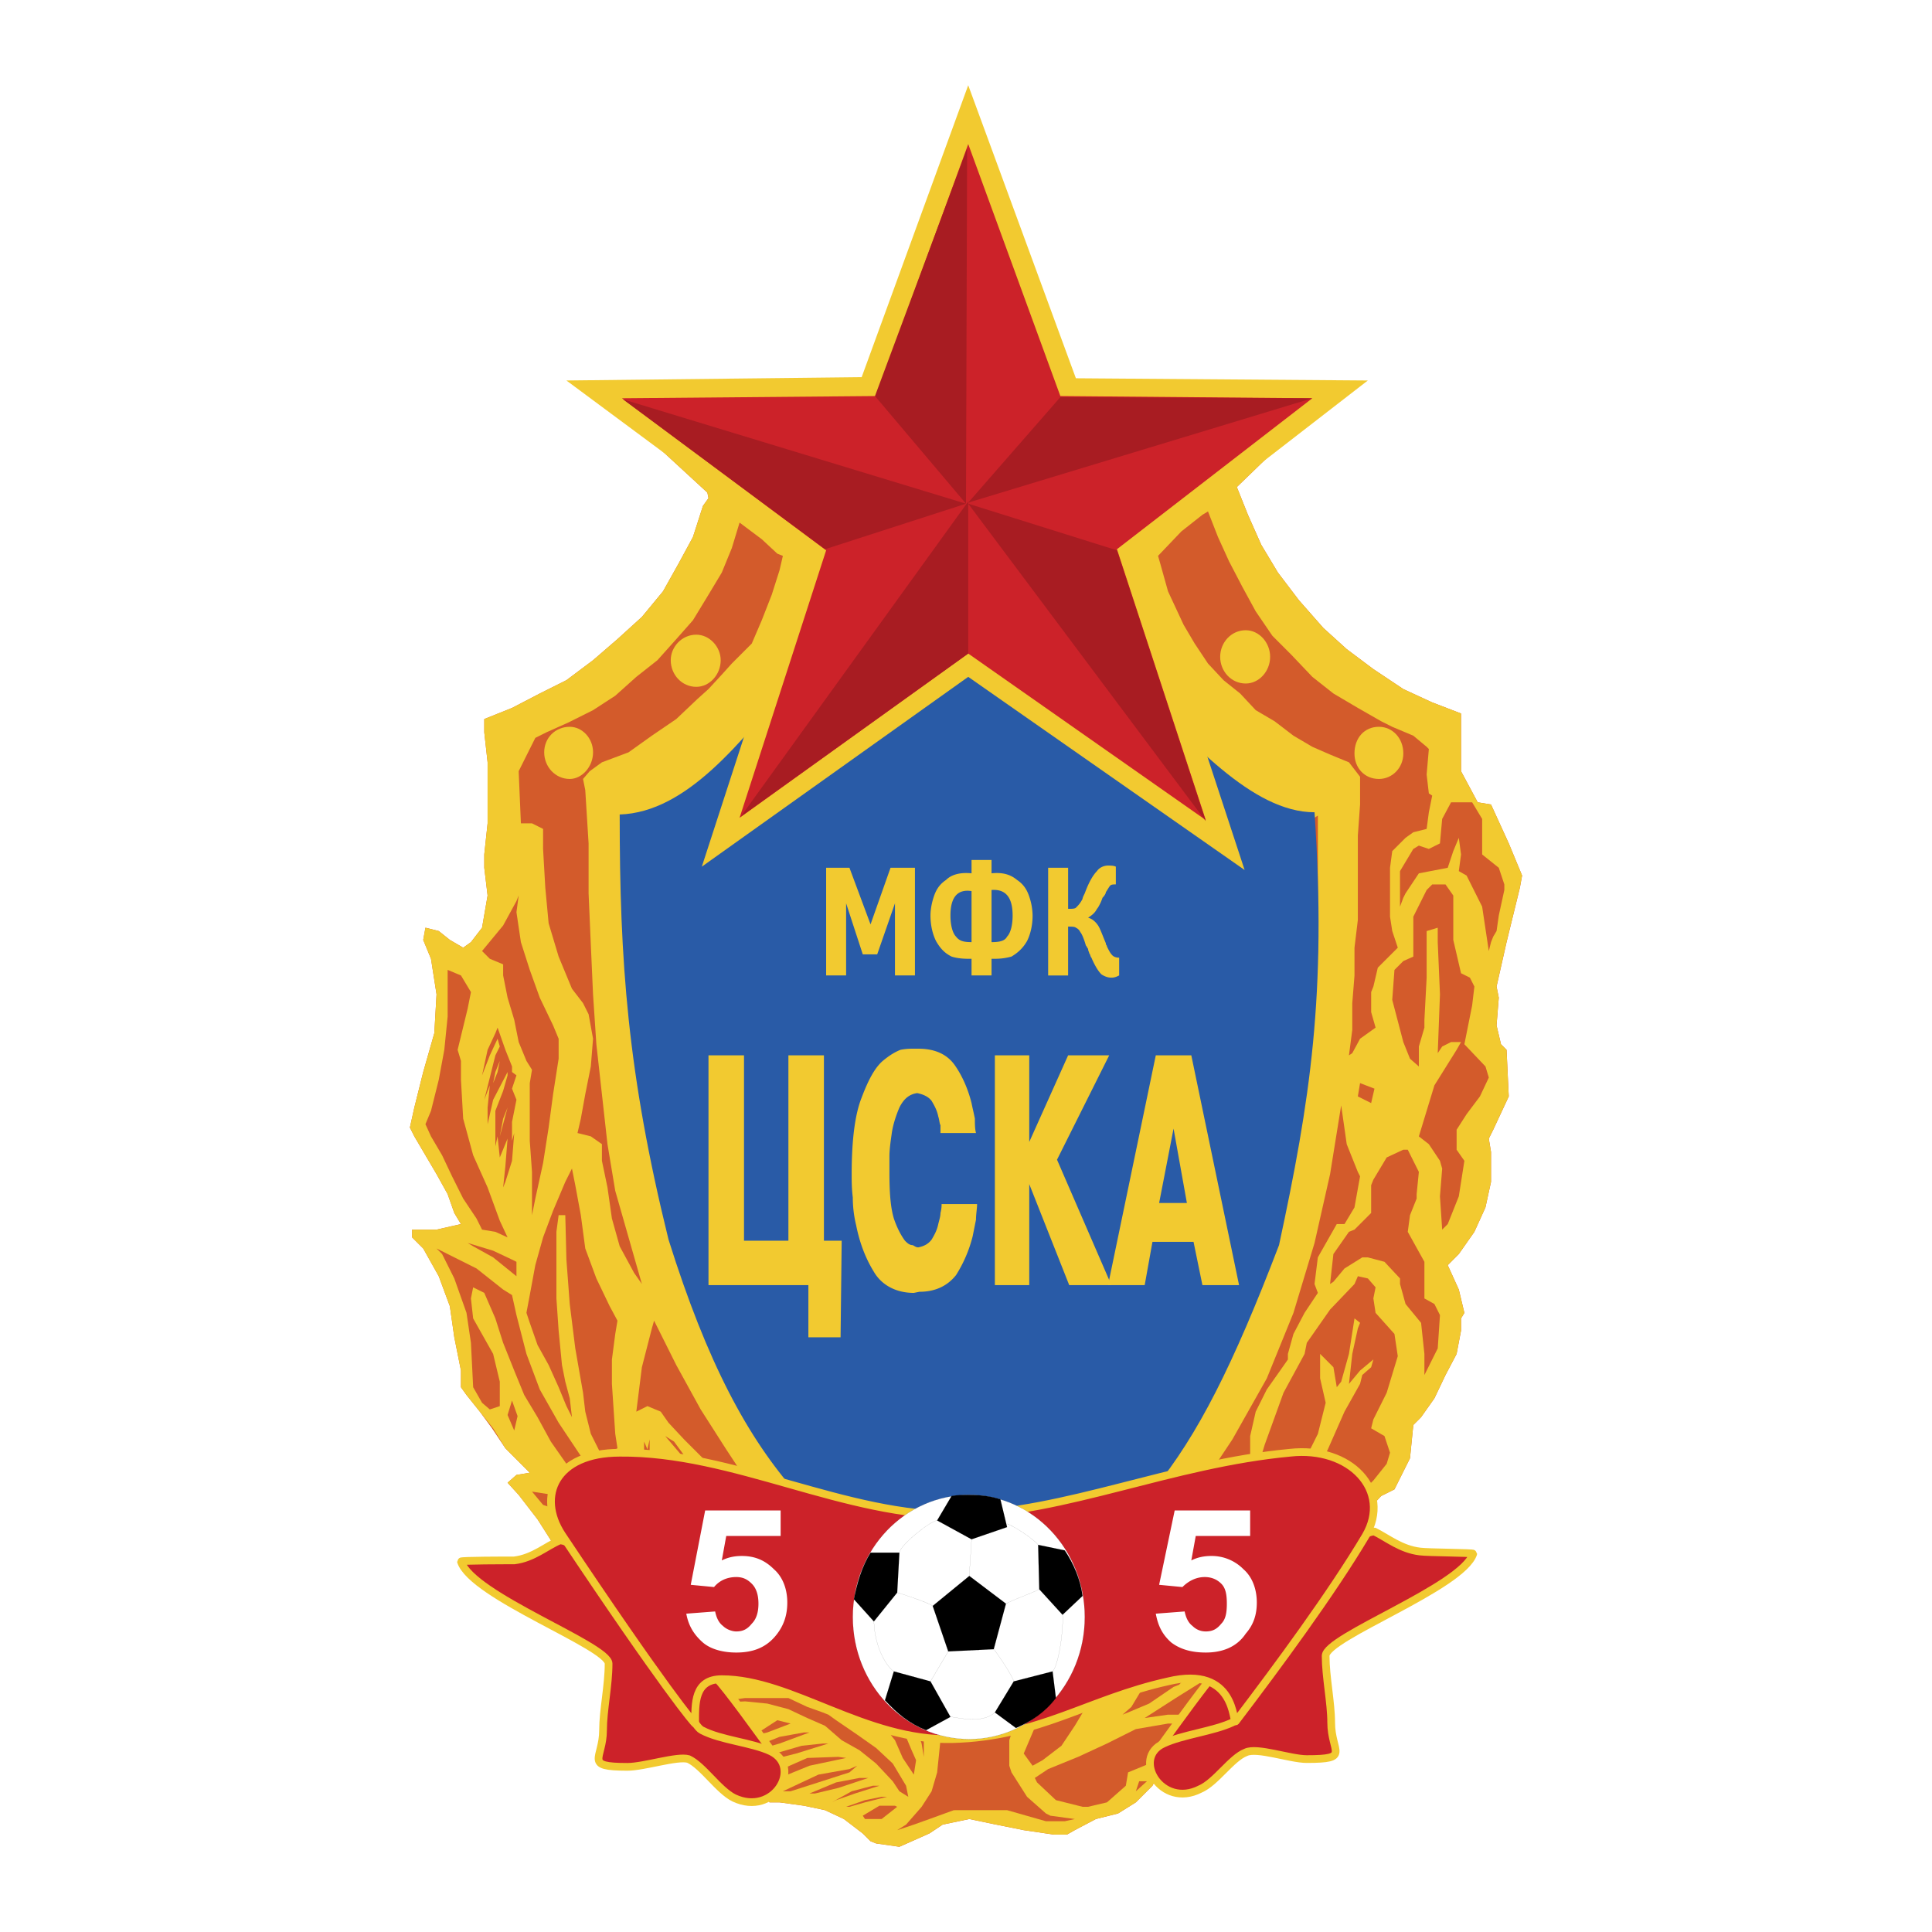 <svg xmlns="http://www.w3.org/2000/svg" width="2500" height="2500" viewBox="0 0 192.756 192.756"><path fill-rule="evenodd" clip-rule="evenodd" fill="#fff" d="M0 0h192.756v192.756H0V0z"/><path fill-rule="evenodd" clip-rule="evenodd" fill="#d35b2b" d="M123.4 48.593l10.186-9.856-74.196.111 11.185 10.299.111.554-.554.775-.996 3.101-1.44 2.658-1.55 2.767-2.104 2.548-2.437 2.215-2.436 2.104-2.658 1.993-2.658 1.329-2.769 1.44-2.768 1.107v1.329l.332 2.99v6.091l-.332 3.101v1.328l.332 2.769-.554 3.212-1.108 1.44-.775.553-1.328-.775-1.108-.886-1.329-.332-.221 1.218.775 1.883.554 3.544-.222 3.875-1.107 3.877-.886 3.543-.443 1.994.443.885 1.107 1.883 1.108 1.883 1.107 1.994.665 1.883.664 1.107-2.436.553h-2.436v.775l1.107 1.107 1.55 2.768 1.108 2.992.443 3.1.664 3.322v1.66l.554.776 1.329 1.662 1.218 1.662 1.329 1.992 1.55 1.551.886.885-1.329.222-.886.776 1.108 1.216 1.882 2.438 1.551 2.436 1.661 2.437 1.328 2.768.554 1.439.444 1.33 2.215 2.547 2.658 1.328 3.21 1.108 2.88.775 1.329.553h-.554l-1.551 1.109-1.106 1.992 1.328.223 1.883 1.439 1.882 1.549 1.329 2.215 1.329 1.885.775 1.105h.997l2.436.334 2.105.444 1.883.884 1.882 1.44.775.775.554.221 2.325.332 2.991-1.328 1.328-.885 2.658-.555 2.657.555 2.77.555 2.99.441h1.328l.775-.441 2.106-1.11 2.215-.554 1.771-1.108 1.66-1.658.555-1.109h.996l3.434-.887 1.328-.885 1.33-1.33.885-.664.22-1.107 1.331-2.215 1.55-1.662 1.44-1.881.443-2.104-.443-1.441 1.771-.553 1.108-.887 2.103-1.882 1.883-2.215 1.219-2.436.664-2.879-.33-1.33 1.326-1.439 1.33-.664.332-.664 1.219-2.438.332-3.322.773-.775 1.33-1.883 1.108-2.324 1.107-2.106.442-2.324v-1.219l.334-.553-.555-2.326-1.106-2.435 1.106-1.11 1.553-2.215 1.105-2.435.555-2.547v-2.99l-.221-1.328.441-.887 1.551-3.322-.22-4.651-.555-.554-.444-1.883.223-2.768-.223-1.107.999-4.43 1.328-5.426.222-1.219-1.33-3.212-1.771-3.875-1.33-.222-1.662-3.101v-5.759l-2.877-1.106-2.881-1.33-2.989-1.993-2.66-1.993-2.324-2.105-2.437-2.768-2.104-2.769-1.66-2.768-1.328-2.99-1.108-2.769z"/><path d="M123.4 48.593l10.186-9.855-74.196.11 11.185 10.299.111.554-.553.775-.997 3.101-1.439 2.658-1.551 2.768-2.104 2.547-2.437 2.215-2.436 2.104-2.658 1.994-2.658 1.329-2.769 1.44-2.769 1.107v1.329l.332 2.99v6.091l-.332 3.101v1.329l.332 2.769-.554 3.211-1.108 1.44-.775.554-1.329-.775-1.108-.886-1.329-.333-.221 1.218.777 1.882.554 3.544-.222 3.875-1.107 3.877-.886 3.543-.443 1.994.443.885 1.107 1.883 1.107 1.883 1.107 1.994.665 1.883.664 1.107-2.437.553h-2.436v.775l1.107 1.107 1.55 2.768 1.108 2.992.443 3.1.664 3.322v1.66l.554.775 1.328 1.662 1.33 1.662 1.218 1.992 1.55 1.551.886.885-1.33.223-.886.775 1.108 1.217 1.883 2.438 1.551 2.436 1.661 2.438 1.328 2.768.554 1.439.444 1.33 2.215 2.547 2.658 1.328 3.211 1.107 2.88.775 1.329.553h-.554l-1.551 1.109-1.107 1.992 1.328.223 1.883 1.439 1.882 1.549 1.329 2.215 1.33 1.885.775 1.105h.997l2.436.334 2.104.443 1.883.885 1.882 1.439.776.775.553.221 2.325.332 2.991-1.328 1.329-.885 2.658-.555 2.657.555 2.77.555 2.99.441h1.328l.775-.441 2.105-1.109 2.215-.555 1.771-1.107 1.66-1.658.555-1.109h.996l3.434-.887 1.328-.885 1.33-1.33.885-.664.221-1.107 1.33-2.215 1.551-1.662 1.439-1.881.443-2.104-.443-1.441 1.771-.553 1.107-.887 2.104-1.883 1.883-2.215 1.219-2.436.664-2.879-.33-1.33 1.326-1.439 1.33-.664.332-.664 1.219-2.438.332-3.322.773-.775 1.33-1.883 1.107-2.324 1.107-2.105.441-2.324v-1.219l.334-.553-.555-2.326-1.105-2.436 1.105-1.109 1.553-2.215 1.105-2.436.555-2.547v-2.99l-.221-1.328.441-.887 1.551-3.322-.221-4.65-.555-.555-.443-1.883.223-2.768-.223-1.107.998-4.43 1.328-5.426.223-1.219-1.33-3.212-1.771-3.875-1.33-.221-1.662-3.101v-5.759l-2.877-1.106-2.881-1.33-2.988-1.993-2.66-1.993-2.324-2.105-2.438-2.768-2.104-2.77-1.66-2.768-1.328-2.99-1.104-2.768zM56.732 72.071l2.437-1.218 2.215-1.439 2.103-1.883 2.104-1.661 1.883-2.104 1.662-1.883 1.55-2.547 1.329-2.215.998-2.436.775-2.547 2.215 1.661 1.55 1.439.554.221-.333 1.439-.775 2.437-.997 2.547-.997 2.325-1.993 1.994-.998 1.107-1.329 1.439-1.108.997-2.104 1.994-2.437 1.661-2.325 1.661-2.658.997-1.218.886-.665.775.222 1.107.332 5.315v4.983l.222 5.095.222 4.984.332 4.982.554 4.984.554 4.982.775 4.65 1.329 4.652 1.329 4.65-.776-1.107-1.438-2.656-.776-2.77-.442-3.1-.554-2.658v-1.662l-1.107-.775-1.329-.332.333-1.439.442-2.436.554-2.77.222-2.768-.444-2.438-.554-1.107-1.107-1.439-1.33-3.211-.997-3.322-.332-3.543-.222-3.876V82.7l-1.108-.554H51.97l-.222-5.205 1.661-3.323 1.107-.553 2.216-.994zm82.172.443l2.104.886 1.328 1.108.221.221-.221 2.546.221 1.883.334.222-.334 1.661-.221 1.661-1.328.332-.775.554-1.328 1.329-.223 1.661v4.873l.223 1.439.553 1.661-1.994 1.994-.441 1.883-.223.553v1.994l.443 1.551-1.549 1.107-.777 1.439-.332.221.332-2.547v-2.658l.221-2.768v-2.769l.334-2.769v-8.417l.223-3.1v-2.769l-1.109-1.439-1.883-.775-1.771-.774-1.883-1.108-1.883-1.44-1.883-1.107-1.551-1.662-1.66-1.329-1.551-1.661-1.328-1.994-1.109-1.882-1.549-3.323-.775-2.768-.221-.776 2.324-2.437 2.105-1.661.553-.333.996 2.547 1.109 2.437 1.328 2.546 1.328 2.437 1.662 2.436 1.881 1.883 2.105 2.215 2.104 1.661 2.438 1.44 2.324 1.329 1.108.556zm8.971 9.191v3.544l1.66 1.329.553 1.662v.554l-.553 2.546-.223 1.551-.332.554-.221.554-.221.886-.664-4.429-1.553-3.102-.775-.442.221-1.662-.221-1.661-.553 1.329-.553 1.661-2.881.555-1.328 1.993-.223.443-.33.887v-3.544l1.328-2.215.553-.333.996.333 1.109-.554.221-2.437.887-1.66h2.104l.999 1.658zM129.27 115.48l-.775 3.322-.775 3.545-1.107 3.102-.998 3.211-1.328 3.322-1.33 3.1-1.66 2.992-1.551 2.99-1.883 2.768-1.771 3.1-1.662 1.885-1.881 1.881-1.551 1.773-1.883 1.549-1.883 1.662-1.883 1.66-1.883 1.441-1.771 1.328-1.994 1.107-2.104.775-4.872-2.438-4.208-2.768-4.098-3.322-3.655-3.766-3.211-4.209-2.88-4.428-2.658-4.32-2.104-4.982-1.883-4.764-1.661-4.871-.775-3.877-.775-3.877-.553-3.875-.554-3.766-.222-4.207-.222-4.098-.332-3.876-.221-4.097v-4.209l-.332-3.765.332-.776 3.433 2.104 3.211 2.437 3.434 2.326 3.211 2.104 3.211 2.215 3.433 2.547 3.101 2.104 3.544 2.215 3.211 2.547 3.433 2.105h.775l3.432-2.105 3.322-2.547 3.545-2.215 3.434-2.436 3.432-2.215 3.766-2.215 3.432-2.437 3.436-2.215 3.543-2.437 3.432-2.215V95.102l-.332 3.322-.221 3.543-.223 3.322-.553 3.545-.332 3.322-.553 3.324zm15.724-26.134v4.43l.773 3.324.887.441.445.887-.223 1.883-.775 3.875 2.104 2.215.334 1.107-.887 1.883-1.33 1.771-.996 1.551v1.994l.775 1.107-.555 3.543-1.105 2.77-.555.553-.221-3.322.221-2.768-.221-.775-1.109-1.662-.996-.775 1.551-5.094 2.215-3.543.441-.775h-.994l-.887.443-.443.664.223-5.869-.223-5.206v-1.44l-1.107.333v4.651l-.223 4.209v.775l-.553 1.883v1.992l-.885-.775-.666-1.66-1.105-4.209.221-2.99.885-.885.998-.443v-3.986l1.328-2.658.555-.554h1.328l.775 1.105zm-89.259 14.287v1.992l-.553 3.545-.444 3.322-.553 3.543-.775 3.543-.333 1.662V116.922l-.221-3.102v-5.758l.221-1.33-.553-.885-.775-1.883-.443-2.215-.665-2.215-.442-2.215v-1.107l-1.329-.554-.775-.775 2.104-2.547 1.328-2.437.222-.554-.222 1.662.443 2.99.886 2.768.997 2.77 1.329 2.768.553 1.33zm-9.745 2.215v1.883l.221 3.875.997 3.654 1.44 3.213 1.218 3.322.775 1.66-1.218-.555-1.329-.221-.553-1.107-1.33-1.994-1.107-2.215-.997-2.104L43 113.377l-.554-1.217.554-1.33.775-3.1.554-2.99.333-3.322v-4.652l1.329.555.996 1.66-.332 1.662-.997 4.098.332 1.107zm29.679-7.42zm5.315 0zm-29.9 8.527l.442.332-.442 1.328.442 1.107-.442 2.215v1.883l.221-.775-.221 2.77-.664 2.104-.222.555.222-2.105.22-2.768-.775 1.881-.222-2.104-.221.996v-3.543l.776-1.992.442-1.551v-.332l-1.438 2.768-.554 2.438v.885-2.547l.222-2.215-.554 1.439 1.107-4.43.443-.885-.222-.775-.774 1.66-.775 1.994.554-2.547.775-1.662.221-.553.776 2.215.664 1.66v.554h-.001zm-1.218-1.107l-.222 1.107-.442 1.107.221-1.107.443-1.107zm85.827 2.214l1.438.553-.332 1.439-1.328-.664.222-1.328zm-85.494 3.543l.442-1.107-.775 2.879.333-1.772zm35.105-2.214zm50.389 7.972l-.557 3.102-.996 1.662h-.773l-1.885 3.322-.332 2.656.332.887-1.328 1.994-1.107 2.104-.553 1.992v.555l-.775 1.107-1.33 1.883-1.107 2.215-.553 2.436v2.549l.553 1.328-2.768 2.104-2.77 1.219-.553.553-1.33 1.883-1.105 1.441v.553l-.998.553-2.436.998-2.104 1.66-1.553 2.215-1.328 2.215-.33 1.439-.777 1.662-1.551.775-.553.775-1.33 1.105-2.879.887-2.104 1.107-3.433-.553-2.436-1.107h-.776l-1.55-3.322-1.883-2.215h-.775l-1.328-.555-2.437-1.328-2.104-1.662-1.883-1.883-2.104-2.215-.776-1.105-1.106.553-.996-.332-.222-2.77-.333-2.104-1.107-.885-1.883-1.662-1.55-1.662-1.883-1.883-1.55-1.66-.776-1.107-1.329-.553-1.108.553.555-4.43.996-3.875.222-.775 2.214 4.43 2.437 4.43 2.547 3.986 2.77 4.209 3.1 3.654 3.322 3.543 3.655 3.211 3.766 2.77 4.208 2.547 4.541 1.883 5.979-2.99 5.869-3.877 4.984-4.65 4.541-5.648 3.764-5.648 3.434-6.09 2.658-6.533 2.104-6.977 1.551-6.867 1.107-6.865.553 3.875 1.109 2.77.222.438zm-63.235-5.978zm16.278.22zm5.538.333zm47.066 7.64l-.664 1.662-.223 1.66 1.66 2.99V129.545l.998.555.555 1.107-.223 3.322-1.107 2.215-.223.443v-2.105l-.332-3.1-1.549-1.883-.553-1.994v-.553l-1.551-1.662-1.66-.441h-.555l-1.773 1.107-1.107 1.328-.332.221.332-2.99 1.551-2.215.553-.221 1.662-1.66v-2.77l.223-.553 1.328-2.217 1.66-.773h.443l1.107 2.215-.221 2.215v.442h.001zm-48.063-4.318zm-3.765.22zm-27.907 16.282l-.221 1.328-.333 2.547v2.438l.333 4.982.221 1.439-.221.111.443 3.322.554 2.768.332.555-2.437-1.551-1.883-1.771-1.882-1.883-1.551-2.215-1.329-2.438-1.329-2.215-.997-2.436-1.107-2.768-.776-2.438-1.107-2.547-1.108-.553-.222 1.105.222 1.994 1.994 3.543.664 2.77v2.438l-.996.332-.775-.666-.886-1.551-.222-4.428-.442-2.99-1.218-3.434-1.218-2.438-.554-.553 3.987 1.994 2.658 2.104.886.553.442 1.994.997 3.875 1.329 3.545 1.882 3.322 2.216 3.322 1.218 1.66.885-1.66-1.107-2.215-.554-2.215-.222-1.883-.775-4.43-.553-4.43-.332-4.43-.111-4.43h-.665l-.222 1.66v6.644l.222 3.213.333 3.434.332 1.66.443 1.66.221 1.883-.553-1.105-.776-1.885-.997-2.213-1.107-1.994-.775-2.215-.333-.996.333-1.773.553-2.988.775-2.77.997-2.658 1.218-2.879.665-1.328.332 1.66.554 2.99.442 3.322 1.107 2.99 1.329 2.77.777 1.445zm23.145-14.84zm-33.223 8.969v1.439l-2.325-1.881-1.994-1.107-.553-.332 2.547.773 1.882.887.443.221zm85.715 2.548l-.221 1.105.221 1.441 1.883 2.104.332 2.215-1.107 3.654-1.328 2.658-.223.887 1.33.773.553 1.662-.332 1.107-1.328 1.66-1.551 1.551-1.33 1.771-.332 1.883.332 1.441-1.66 2.988-1.33 1.883.332-1.551-.553-3.986 1.551-2.104.221-2.768-.664-1.885-.555-.33.555-1.109.443-.885 1.66-3.766 1.553-2.768.221-.887.885-.775.223-.775-1.328 1.107-1.109 1.33.332-2.992.555-2.545.223-.555-.557-.443-.553 3.543-.775 2.77-.441.553-.334-1.992-1.328-1.33v2.438l.555 2.436-.777 3.102-1.107 2.215-.221.555h-2.99l-1.328-.555.332-1.107 1.883-5.205 2.104-3.877.221-1.105 2.326-3.324 2.436-2.547.334-.775.998.223.768.886zm6.201-.334zm-92.359 11.629l.554 1.551-.333 1.439-.665-1.551.444-1.439zm88.373 2.991zm-65.67 12.957l-.775-2.438-.221-2.215v-.553h-.555l-.775-.555-1.107-1.328-2.104-3.102-1.883-2.215.886.555 1.219 1.66 1.439 1.439 1.55 1.662 1.33 1.328.774.555v2.768l.222 1.883v.556zm-9.192-4.43v-3.877l-.332-2.768v-.775l.332.775.221-.998v4.098l-.221 2.99v.555zm-.553 0l-.333-2.99.333-2.436v-.555 5.981zm1.549 2.768l-.332-4.318.332-3.654.332-.775-.332 4.43v4.317zm2.105-6.866l-.222 4.65.222 4.209v.775l-.444-4.318v-3.877l-.332-.887-.554 3.877v2.99l.333.885-.554-1.992.221-2.215-.221-2.105.221-2.545 1.33.553zm42.193-1.107zm-54.376.332zm74.862 1.551l.332 1.217-.885 1.883-1.551 1.551-1.107 1.439 1.33 2.77-.443 1.994-1.439 1.881-2.326-.553-1.771.221h-.664l-1.33.887-1.328.221 2.104-1.883 1.883-1.883.332-.332.443-1.107.555-1.107 1.328-1.439.553-1.66v-.223l-2.104 2.549-1.66 1.881-.555.223.555-1.33-.111-1.66-1.441 1.66-.219 1.994-.334.221-.553 1.441-.998.773.555-1.439.221-1.328-.553-.555-.775 2.549-.775 1.549-.332.555-1.219-.223-1.439.223-2.104 1.66-1.328 1.773-.223.441-1.107-.775.775-2.547.555-1.107 1.883-1.549 2.104-1.109 1.881-1.217 1.662-1.551.443-1.219 2.104-1.883 2.215-.775h.443l2.99-3.1 2.656-.555.772.553zm-61.572 9.744l-.554-5.094.222-3.764v-.887 4.982l.332 3.877v.886zm.775 3.213l.555.885.996 1.33 2.437 2.768 1.883 1.883-2.105-1.328-2.215-1.662-1.772-1.883-2.104-2.215-1.993-2.215-1.995-2.215-1.881-1.881-2.437-1.883-2.104-1.441-2.658-.885-1.108-1.328 2.105.33 3.765 1.33 3.433 2.436 2.879 3.322 2.99 2.99 1.329 1.662zm2.436-1.774l.222 1.773.222 1.992-.222-1.107-.554-2.215-.221-2.215-.554-4.43v-1.107l-.222 1.107v1.994l.222 3.543.221 2.99-.221-1.107-.553-2.215-.222-2.104-.222-4.762v-1.107l-.333 4.982.333 3.986.222.666-.222-.996-.554-1.994-.221-4.318.442-3.324 1.108.555.997 1.551v6.645l.332 1.217zm-13.621-3.431l-1.329-1.328-.665-1.441-.332-.332 3.101 1.994.332 1.107h-1.107zm71.761 1.107l-.885-1.33v-1.439l.994 1.33-.109 1.439zm-69.103-.555l-.997.223h-1.329l1.329-.223h.997zm11.74 4.098l-.333-3.211v-.887l.886 3.877.222 2.99-.775-2.769zm12.956 4.65l.887.887 1.328 2.215 1.108 1.883.996 2.547.886 2.104.444.998-.222 1.439-1.107-1.662-.775-1.771-1.329-1.66-1.107-1.662-1.329-1.66-1.551-1.662-1.661-1.107-1.551-1.107-1.882-.441-2.104-.334-.775-3.654-.332-2.658v-.885l.886 1.107 1.771 1.883 1.883 1.66 2.104 1.662 2.436 1.439.996.439zm-22.482-6.865l-1.66.666H59.5l.222-1.441 1.883-.221 1.66.996zm16.723.996l1.661 1.551 1.55 1.33.221.332-2.878-2.215-2.437-2.215-.333-.775.886.996 1.33.996zm-15.393.444l-2.214.555h-1.772l-.554-.332 2.104-.223h2.436zm.996 1.107l-2.658.555H60.609l2.325-.555h2.657zm.332 1.662l-2.437.221H61.05l2.658-.553h2.214l.443-.223-.442.555zm59.913.776l-1.328 3.543-2.658 1.66-.555.666.221 1.551.334 1.107-.555 1.439-.775 1.107-1.771 1.107h-2.436l-3.766 1.549-.223 1.332-1.881 1.658-1.883.443h-.553l-2.66-.664-1.883-1.771-.221-.443 1.33-.885 2.99-1.219 2.879-1.33 2.879-1.439 3.211-.553h1.549l.666-.887h-2.215l-2.326.332 3.102-1.992 2.658-1.662.553-.221 1.33-1.439 1.105-1.109.223-.221-3.211.887-2.326 2.436-.555.221-2.436 1.662-2.104.885-.553.223.885-.775.996-1.66 1.107-1.662.555-1.994.996-2.656 1.883.553 1.883.555 2.879-1.662 2.436.775.224.553zm-53.6 4.097l-1.107-.223-1.993-.553-2.215-.555-2.104-.887-1.882-.662-1.107-.555 2.768-.664 2.326-.223h.554l2.437 2.104 1.771 1.994.552.224zm12.514-4.32zm-10.078.887l.555.996.221 1.107-.443-1.107-.333-.996zm16.501 4.873l.665 3.322.332 1.66v1.662l-.221-1.33-.776-2.324-1.107-2.438-1.329-1.992-1.329-2.217-.774-.996 2.879 1.662 1.439 2.436.221.555zm32.005 2.99l-.223-2.215 2.215-1.883 1.551-1.551.666-.111-2.436 2.547-1.441 2.547-.332.666zm-45.405-5.76zm1.107.223zm31.009.553l-.553 1.107-.775 2.215-1.33 2.215-1.33 1.994-1.881 1.439-.998.553-.885-1.217 2.215-5.205 3.213-2.77.996-.553 1.328.222zm-27.243 4.429l.774.555 2.105 1.439 1.882 1.328 1.662 1.551 1.329 2.217.222 1.104-.887-.551-.664-.998-1.662-1.771-1.661-1.33-1.772-.996-1.661-1.439-1.771-.775-1.883-.885-2.104-.555-2.215-.221-4.208.221 4.208-.553h4.318l1.883.885 1.55.553.555.221zm17.276.555l.775-.777.996-.33-.996 3.1v2.547l.221.664 1.551 2.436 1.883 1.662.443.223 2.436.332-.998.221h-1.881l-3.875-1.105H95.16l-2.436.885-1.551.555-1.661.555.886-.555 1.551-1.773.997-1.549.553-1.885.332-3.211-.553-1.992-.554-1.662 3.433 1.662 2.99.332.775-.335zm-26.579.885l.443-1.107 1.44.223-1.883.884zm5.537-.553l-2.325.887-1.883.441-.553.332-.332-.332 1.883-.441 1.882-1.219 1.328.332zm1.883.887l-2.989 1.105-2.325.664-.443.334v-.555l2.769-1.107 2.436-.441h.552zm1.883 1.105l-3.211.998-2.658.664-.553.332 1.106-.996 2.658-.775 2.104-.223h.554zm1.771 1.44l-3.655.775-2.989 1.219-.775.332-.222-.664 3.766-1.662 3.1-.109.775.109zm.333 1.439l-3.101.998-2.769.887h-.774l3.543-1.662 3.101-.553.775-.334-.775.664zm1.883.555l-2.991.996-2.325.555h-.554l2.658-1.107 2.326-.443h.886v-.001zm26.689 1.33l.332-.998h.773l-1.105.998zm-25.582-.553l-2.436.773-1.883.664-.442.221 1.993-1.105 2.105-.553h.663zm.775 1.104l-2.215.555-1.55.443h-.333l1.883-.664 1.661-.334h.554zm.997.998l-1.551 1.219H86.3l-.222-.332 1.661-.996h1.551l.222.109zm34.773-112.071c-1.439 0-2.547-1.218-2.547-2.658 0-1.439 1.107-2.658 2.547-2.658 1.328 0 2.436 1.218 2.436 2.658s-1.108 2.658-2.436 2.658zm13.289 9.523c-1.439 0-2.438-1.106-2.438-2.547 0-1.551.998-2.658 2.438-2.658 1.33 0 2.436 1.107 2.436 2.658 0 1.441-1.106 2.547-2.436 2.547zm-68.107-9.191c-1.439 0-2.547-1.218-2.547-2.658 0-1.329 1.107-2.546 2.547-2.546 1.329 0 2.437 1.218 2.437 2.546 0 1.44-1.108 2.658-2.437 2.658zm-12.624 9.191c-1.44 0-2.548-1.218-2.548-2.658s1.108-2.547 2.548-2.547c1.218 0 2.326 1.107 2.326 2.547 0 1.44-1.108 2.658-2.326 2.658z" fill-rule="evenodd" clip-rule="evenodd" fill="#f2ca30"/><path d="M61.827 81.262c13.51-.443 21.705-28.572 32.89-20.931 11.738-7.863 23.92 20.709 36.434 20.709 1.221 18.162-.443 28.793-3.543 43.189-9.191 24.031-14.064 27.797-29.9 38.98-14.95-9.855-23.255-14.838-31.008-39.535-4.098-16.61-4.873-27.794-4.873-42.412z" fill-rule="evenodd" clip-rule="evenodd" fill="#295ba7"/><path fill-rule="evenodd" clip-rule="evenodd" fill="#f2ca30" d="M107.342 37.74L96.6 8.504 85.968 37.629l-29.457.332 23.588 17.498-10.078 31.008L96.6 67.53l27.576 19.269-10.301-31.34 22.594-17.498-29.127-.221z"/><path fill-rule="evenodd" clip-rule="evenodd" fill="#cc2229" d="M105.791 39.513L96.6 14.374l-9.192 25.139-25.361.221 20.377 15.171-8.637 26.689L96.6 65.205l23.699 16.611-8.86-27.021 19.491-15.061-25.139-.221z"/><path fill-rule="evenodd" clip-rule="evenodd" fill="#f2ca30" d="M86.854 92.226l1.994-5.649h2.436V97.32h-1.993v-7.198l-1.772 5.093h-1.44l-1.662-5.093v7.198h-1.993V86.577h2.326l2.104 5.649zM96.931 97.32v-1.662h-.109-.222c-.776 0-1.33-.111-1.662-.222-.665-.332-1.108-.774-1.551-1.55-.332-.665-.553-1.551-.553-2.548 0-.553.111-1.218.333-1.882.22-.664.553-1.218 1.218-1.662.553-.553 1.438-.775 2.546-.664V85.8h1.995v1.33c1.107-.111 1.883.11 2.547.664.664.443.996.998 1.217 1.662a6.1 6.1 0 0 1 .332 1.882c0 .997-.221 1.883-.553 2.548-.443.775-.996 1.218-1.551 1.55a5.968 5.968 0 0 1-1.66.222h-.332v1.662h-1.995zm0-8.417c-1.439-.222-2.104.665-2.104 2.436 0 .997.222 1.772.554 2.104.332.443.775.554 1.55.554v-5.094zm1.995-.11v5.205c.773 0 1.328-.11 1.551-.554.332-.333.553-1.107.553-2.104-.001-1.772-.665-2.658-2.104-2.547zM104.574 97.32V86.577h1.992v4.098c.332 0 .664 0 .775-.111.223-.221.443-.442.666-.886 0-.11.109-.332.221-.554.443-1.218.885-1.882 1.217-2.214.221-.333.664-.554 1.107-.554.223 0 .555 0 .775.11v1.772c-.221 0-.443 0-.553.111-.111.11-.223.332-.443.664 0 .11-.111.332-.332.554-.111.332-.223.554-.223.554-.111.221-.221.442-.332.554-.221.443-.553.664-.885.886.441.111.775.443.996.775.221.333.443.997.775 1.772v.111c.111.11.111.222.111.222.221.443.332.665.553.886.111.11.332.221.664.221v1.772c-.221.109-.441.221-.775.221-.332 0-.664-.111-.996-.332-.332-.332-.664-.886-.996-1.661-.111-.111-.111-.333-.221-.442 0-.112-.111-.222-.111-.443-.111-.111-.111-.222-.223-.333-.221-.775-.441-1.218-.553-1.329a.867.867 0 0 0-.443-.443c-.111-.11-.443-.11-.775-.11v4.873h-1.991v-.001z"/><path d="M71.461 167.42c-3.654-3.654-4.983 5.205-1.44 6.424 1.883.664 5.537 1.66 7.309 1.328-1.772-2.438-4.872-6.756-5.869-7.752z" fill-rule="evenodd" clip-rule="evenodd" fill="#cc2229" stroke="#f2ca30" stroke-width=".769" stroke-linecap="round" stroke-linejoin="round" stroke-miterlimit="2.613"/><path d="M55.846 153.688c-1.329.555-2.658 1.771-4.541 1.994-.775 0-5.315 0-5.315.109 1.107 3.434 14.729 8.418 14.729 10.189 0 2.215-.553 4.65-.553 6.645 0 2.879-1.994 3.654 2.436 3.654 1.662 0 4.983-1.107 6.091-.775 1.44.664 2.99 3.102 4.541 3.877 3.986 1.883 6.866-3.102 3.655-4.652-1.883-.885-4.984-1.107-6.867-2.104-.443-.223-.775-.996-1.329-1.551-3.766-4.539-9.635-17.386-12.847-17.386zM121.516 166.645c3.766-3.766 4.984 5.205 1.439 6.424-1.883.664-5.537 1.771-7.309 1.328 1.772-2.436 4.874-6.756 5.87-7.752z" fill-rule="evenodd" clip-rule="evenodd" fill="#cc2229" stroke="#f2ca30" stroke-width=".769" stroke-linecap="round" stroke-linejoin="round" stroke-miterlimit="2.613"/><path d="M137.131 152.803c1.33.664 2.658 1.771 4.541 1.992.775.111 5.314.111 5.314.221-1.107 3.324-14.727 8.307-14.727 10.189 0 2.104.553 4.65.553 6.645 0 2.99 1.994 3.654-2.438 3.654-1.66 0-4.982-1.217-6.09-.664-1.439.553-2.99 2.99-4.541 3.654-3.875 1.994-6.865-3.102-3.654-4.541 1.883-.885 4.982-1.219 6.865-2.104.445-.221.889-.998 1.33-1.66 3.767-4.429 9.636-17.386 12.847-17.386z" fill-rule="evenodd" clip-rule="evenodd" fill="#cc2229" stroke="#f2ca30" stroke-width=".769" stroke-linecap="round" stroke-linejoin="round" stroke-miterlimit="2.613"/><path d="M61.827 144.939c11.406-.111 22.48 6.422 33.887 6.201 10.632-.221 21.152-5.094 33.001-6.201 5.98-.664 10.189 3.766 7.531 8.305-3.434 5.76-8.75 12.957-12.957 18.494-.334.334.111-5.646-6.756-3.986-7.973 1.771-12.846 5.537-21.484 5.76-8.749.221-16.058-5.98-23.035-5.98-2.769 0-2.658 2.436-2.658 4.43 0 .111-3.101-3.545-13.289-18.826-2.546-3.878-.664-8.197 5.76-8.197z" fill-rule="evenodd" clip-rule="evenodd" fill="#cc2229" stroke="#f2ca30" stroke-width=".769" stroke-linecap="round" stroke-linejoin="round" stroke-miterlimit="2.613"/><path d="M85.193 161.439c0 6.645 5.094 12.072 11.518 12.072 6.311 0 11.407-5.428 11.407-12.072 0-6.756-5.096-12.182-11.407-12.182-6.424.001-11.518 5.427-11.518 12.182z" fill-rule="evenodd" clip-rule="evenodd" fill="#fff" stroke="#000" stroke-width=".006" stroke-miterlimit="2.613"/><path d="M96.71 149.146c6.311 0 11.518 5.428 11.518 12.182 0 6.756-5.207 12.184-11.518 12.184-6.423 0-11.628-5.428-11.628-12.184.001-6.754 5.205-12.182 11.628-12.182z" fill-rule="evenodd" clip-rule="evenodd" fill="#fff" stroke="#000" stroke-width=".006" stroke-miterlimit="2.613"/><path fill-rule="evenodd" clip-rule="evenodd" stroke="#000" stroke-width=".006" stroke-miterlimit="2.613" d="M94.606 164.762l4.54-.221 1.219-4.541-3.655-2.768-3.654 2.991 1.55 4.539zM92.391 172.625l2.436-1.33-1.993-3.543-3.655-.996-.885 2.879c1.218 1.328 2.436 2.326 4.097 2.99zM105.348 169.414l-.332-2.658-3.875.996-1.883 3.1 2.104 1.551c1.55-.665 2.878-1.551 3.986-2.989zM106.232 154.684l-2.656-.553.111 4.43 2.324 2.547 1.996-1.883c-.222-1.661-.886-3.211-1.775-4.541zM94.938 149.258l-1.44 2.438 3.433 1.881 3.545-1.217-.666-2.77c-.996-.332-2.104-.443-3.1-.443-.553-.001-1.218-.001-1.772.111zM85.193 159.557l1.994 2.215 2.326-2.879.221-3.986h-2.878c-.888 1.439-1.331 2.989-1.663 4.65z"/><path d="M89.18 166.756c-.554-.332-1.883-2.105-1.993-4.984m5.647 5.98c.333-.553 1.771-2.99 1.771-2.99m6.536 2.99c-.111-.553-1.773-2.99-1.994-3.211m-6.091-4.318c-.443-.334-3.101-1.219-3.543-1.33M100.365 160c.553-.332 2.99-1.217 3.322-1.439m-6.977-1.329c0-.334.221-3.322.221-3.656m-7.198 1.33c.111-.775 2.991-3.102 3.766-3.211m1.328 19.6c.554 0 3.101.777 4.431-.443m5.758-4.096c.555-.555 1.107-3.877.996-5.648m-2.436-6.977c-.441-.555-2.215-1.771-3.1-2.104" fill="none" stroke="#000" stroke-width=".006" stroke-miterlimit="2.613"/><path fill-rule="evenodd" clip-rule="evenodd" fill="#f2ca30" d="M78.659 123.787v-18.494H82.203v18.494h1.772l-.111 9.635H80.653v-5.205h-9.967v-22.924H74.23v18.494h4.429zM97.484 120.133c0 .443-.109.996-.109 1.551l-.332 1.66a13.236 13.236 0 0 1-1.662 3.877c-.886 1.107-2.104 1.66-3.654 1.66l-.554.111c-1.772 0-3.211-.775-3.986-2.104-.886-1.439-1.44-2.99-1.771-4.652a11.796 11.796 0 0 1-.333-2.768c-.111-.887-.111-1.662-.111-2.326 0-3.434.333-5.98.997-7.641.665-1.771 1.328-2.99 2.104-3.654.664-.555 1.218-.887 1.771-1.107.554-.111.997-.111 1.218-.111h.554c1.661 0 2.879.553 3.654 1.662.775 1.105 1.33 2.436 1.661 3.764.112.555.223.996.333 1.551 0 .555 0 .998.111 1.439h-3.544v-.775c-.11-.221-.11-.553-.222-.885-.11-.555-.332-.996-.663-1.551-.333-.443-.887-.664-1.44-.775-.775.111-1.329.553-1.772 1.439-.332.775-.664 1.771-.774 2.658-.111.775-.222 1.551-.222 2.215v1.551c0 2.104.111 3.543.443 4.65.333.998.775 1.771 1.107 2.215.222.223.443.443.775.443.221.111.333.221.554.221.553-.109.997-.332 1.33-.775.332-.553.553-.996.663-1.549.111-.443.222-.775.222-1.107.111-.443.111-.666.111-.887H97.484zM106.566 105.293h4.098l-5.205 10.41 5.426 12.514h-4.209l-3.987-10.076v10.076h-3.431v-22.924h3.431v8.639l3.877-8.639z"/><path d="M118.857 105.293l4.764 22.924h-3.655l-.887-4.318h-4.098l-.775 4.318h-3.655l4.762-22.924h3.544zm-.441 14.728l-1.33-7.418-1.439 7.418h2.769z" fill-rule="evenodd" clip-rule="evenodd" fill="#f2ca30"/><path d="M68.471 160.996l2.879-.221c.111.553.332 1.107.775 1.439.332.332.886.555 1.329.555.665 0 1.108-.223 1.551-.775.443-.443.665-1.107.665-1.994s-.221-1.551-.665-1.992c-.443-.443-.886-.666-1.551-.666-.886 0-1.661.332-2.214.998l-2.325-.223 1.439-7.42h7.53v2.547h-5.427l-.443 2.438c.665-.332 1.329-.443 1.994-.443 1.329 0 2.325.443 3.211 1.328.887.775 1.329 1.994 1.329 3.322 0 1.219-.332 2.217-.997 3.102-.997 1.33-2.325 1.883-4.098 1.883-1.329 0-2.547-.332-3.322-.996-.885-.776-1.439-1.663-1.66-2.882zM115.314 160.996l2.879-.221c.111.553.334 1.107.775 1.439.332.332.775.555 1.33.555.664 0 1.107-.223 1.551-.775.441-.443.553-1.107.553-1.994s-.111-1.551-.553-1.992c-.443-.443-.996-.666-1.66-.666-.775 0-1.553.332-2.217.998l-2.326-.223 1.553-7.42h7.529v2.547H119.3l-.443 2.438c.666-.332 1.332-.443 1.996-.443a4.44 4.44 0 0 1 3.211 1.328c.887.775 1.328 1.994 1.328 3.322 0 1.219-.332 2.217-1.107 3.102-.885 1.33-2.326 1.883-3.986 1.883-1.441 0-2.547-.332-3.434-.996-.885-.776-1.328-1.663-1.551-2.882z" fill-rule="evenodd" clip-rule="evenodd" fill="#fff"/><path fill-rule="evenodd" clip-rule="evenodd" fill="#a81c22" d="M73.897 81.484L96.6 50.033v15.172L73.897 81.484zM120.299 81.926L96.6 50.254l14.839 4.651 8.86 27.021zM130.93 39.734L96.6 50.144l9.191-10.521 25.139.111zM62.159 39.844l34.219 10.41-14.064 4.541-20.155-14.951zM87.296 39.513l9.082 10.741.111-35.438-9.193 24.697z"/></svg>